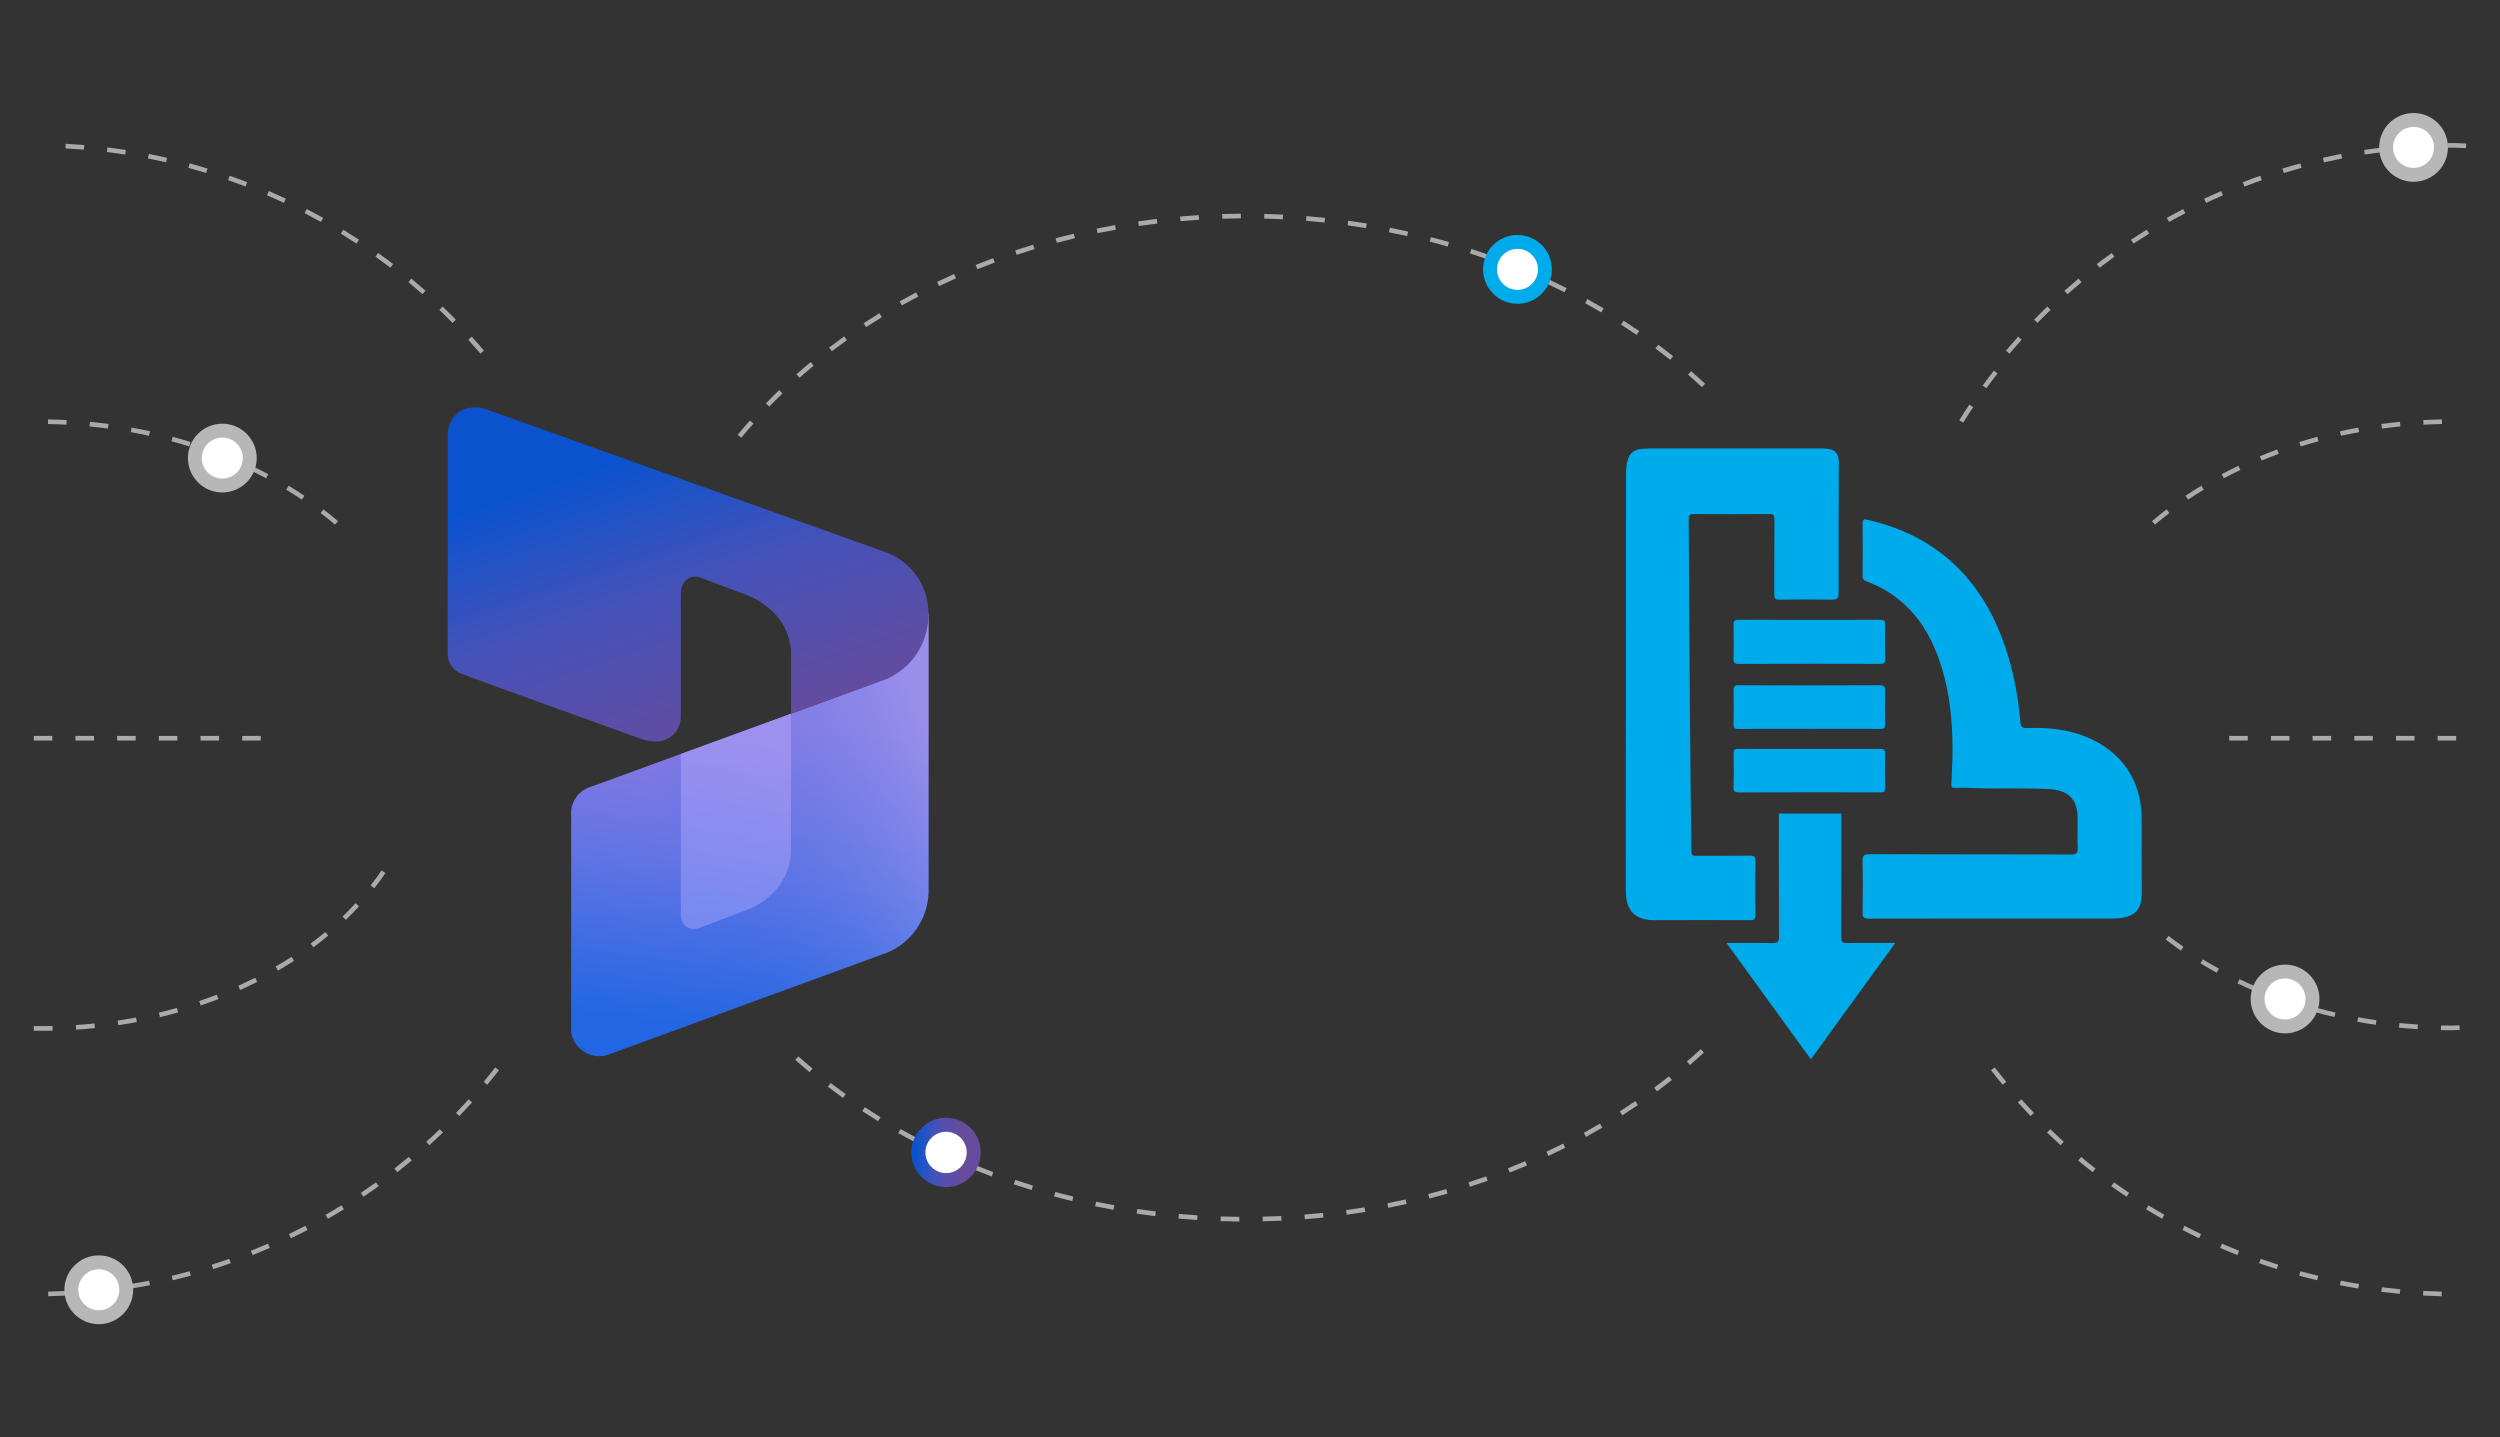 <?xml version="1.0" encoding="UTF-8"?><svg id="a" xmlns="http://www.w3.org/2000/svg" width="1329" height="764" xmlns:xlink="http://www.w3.org/1999/xlink" viewBox="0 0 1329 764"><rect x="0" y="0" width="1329" height="764" fill="#333333" stroke="none"/><defs><style>.h{fill:#b7b7b7;}.i{fill:#fff;}.j{fill:url(#c);}.k{fill:url(#f);opacity:.88;}.k,.l,.m{isolation:isolate;}.n{fill:#00abec;}.o{fill:url(#b);}.p{fill:#aaa;}.q{fill:url(#e);}.m{fill:url(#d);opacity:.63;}</style><linearGradient id="b" x1="484.495" y1="612.637" x2="521.366" y2="612.637" gradientTransform="matrix(1, 0, 0, 1, 0, 0)" gradientUnits="userSpaceOnUse"><stop offset=".057" stop-color="#0b53ce"/><stop offset=".339" stop-color="#4552b9"/><stop offset=".708" stop-color="#674b9c"/></linearGradient><linearGradient id="c" x1="387.805" y1="-14680.011" x2="417.712" y2="-14447.362" gradientTransform="translate(-3.204 -14117.61) scale(1 -1)" gradientUnits="userSpaceOnUse"><stop offset=".057" stop-color="#2266e3"/><stop offset=".425" stop-color="#6274e4"/><stop offset=".493" stop-color="#6c75e4"/><stop offset=".788" stop-color="#947be2"/></linearGradient><linearGradient id="d" x1="280.523" y1="-14606.013" x2="503.162" y2="-14529.074" gradientTransform="translate(-3.204 -14117.61) scale(1 -1)" gradientUnits="userSpaceOnUse"><stop offset=".376" stop-color="#2266e3" stop-opacity="0"/><stop offset=".583" stop-color="#4b77e7" stop-opacity=".336"/><stop offset="1" stop-color="#9b9af0"/></linearGradient><linearGradient id="e" x1="334.043" y1="-14347.411" x2="414.688" y2="-14589.97" gradientTransform="translate(-3.204 -14117.61) scale(1 -1)" xlink:href="#b"/><linearGradient id="f" x1="382.599" y1="-14612.338" x2="407.231" y2="-14472.603" gradientTransform="translate(-3.204 -14117.61) scale(1 -1)" gradientUnits="userSpaceOnUse"><stop offset=".057" stop-color="#7e8df1"/><stop offset=".713" stop-color="#a193f0"/></linearGradient></defs><g><path d="M17.953,547.928l.037-2.483c3.304,.051,6.643,.043,9.927-.022l.051,2.482c-3.313,.066-6.684,.074-10.015,.023Zm22.526-.553l-.163-2.478c3.303-.214,6.63-.492,9.893-.825l.251,2.47c-3.293,.335-6.652,.615-9.982,.832Zm22.407-2.389l-.364-2.455c3.254-.485,6.547-1.039,9.786-1.648l.458,2.441c-3.269,.614-6.594,1.173-9.88,1.662Zm22.133-4.273l-.577-2.415c3.22-.769,6.451-1.608,9.605-2.495l.671,2.39c-3.187,.895-6.45,1.743-9.7,2.519Zm21.674-6.215l-.796-2.353c3.134-1.057,6.273-2.189,9.332-3.365l.891,2.317c-3.091,1.189-6.263,2.333-9.427,3.401Zm20.999-8.218l-1.017-2.265c3.031-1.361,6.042-2.796,8.953-4.263l1.118,2.217c-2.944,1.484-5.99,2.935-9.054,4.311Zm20.073-10.284l-1.245-2.147c2.853-1.657,5.696-3.401,8.445-5.186l1.352,2.082c-2.785,1.807-5.661,3.574-8.552,5.25Zm18.851-12.413l-1.486-1.991c2.668-1.988,5.285-4.05,7.778-6.13l1.59,1.907c-2.529,2.108-5.18,4.199-7.882,6.214Zm17.227-14.588l-1.721-1.788c2.386-2.3,4.713-4.681,6.914-7.076l1.827,1.68c-2.234,2.432-4.595,4.85-7.02,7.185Zm15.147-16.76l-1.956-1.528c2.033-2.602,3.99-5.289,5.819-7.988l2.054,1.393c-1.859,2.745-3.849,5.478-5.918,8.123Z" style="fill:#aaa;"/><g><path d="M658.823,649.358c-3.331-.027-6.653-.096-9.96-.204l.082-2.481c3.288,.108,6.585,.175,9.897,.202l-.019,2.483Zm12.452-.09l-.058-2.483c3.312-.075,6.609-.19,9.894-.346l.116,2.48c-3.304,.156-6.621,.273-9.952,.348Zm-34.847-.716c-3.324-.213-6.633-.467-9.933-.761l.223-2.473c3.275,.293,6.565,.544,9.87,.756l-.16,2.478Zm57.222-.416l-.194-2.475c3.302-.259,6.587-.56,9.858-.901l.257,2.469c-3.29,.343-6.599,.645-9.921,.907Zm-79.539-1.648c-3.307-.401-6.597-.842-9.872-1.324l.364-2.456c3.251,.479,6.522,.918,9.809,1.316l-.301,2.464Zm101.819-.744l-.335-2.46c3.283-.447,6.544-.935,9.79-1.462l.398,2.45c-3.266,.53-6.551,1.021-9.853,1.471Zm-123.979-2.589c-3.278-.591-6.536-1.222-9.78-1.893l.504-2.43c3.22,.667,6.459,1.294,9.717,1.88l-.441,2.444Zm146.085-1.077l-.475-2.437c3.249-.636,6.478-1.312,9.688-2.028l.538,2.423c-3.229,.721-6.478,1.401-9.751,2.041Zm-168.014-3.538c-3.239-.781-6.456-1.603-9.652-2.465l.645-2.397c3.176,.856,6.374,1.672,9.589,2.448l-.582,2.413Zm189.875-1.412l-.621-2.404c3.21-.827,6.391-1.692,9.552-2.597l.684,2.387c-3.181,.911-6.386,1.783-9.615,2.614Zm-211.496-4.493c-3.186-.974-6.347-1.987-9.489-3.04l.79-2.354c3.118,1.046,6.26,2.053,9.426,3.02l-.727,2.375Zm233.023-1.749l-.761-2.363c3.149-1.016,6.274-2.073,9.373-3.168l.829,2.341c-3.123,1.103-6.267,2.166-9.441,3.19Zm-254.249-5.453c-3.123-1.166-6.216-2.372-9.283-3.617l.931-2.301c3.047,1.236,6.122,2.433,9.22,3.592l-.868,2.325Zm275.359-2.084l-.907-2.312c3.084-1.209,6.136-2.456,9.162-3.741l.97,2.285c-3.045,1.294-6.122,2.55-9.225,3.768Zm-296.102-6.415c-3.04-1.36-6.054-2.759-9.038-4.196l1.077-2.237c2.965,1.426,5.954,2.815,8.975,4.166l-1.013,2.267Zm316.705-2.424l-1.052-2.25c2.999-1.4,5.967-2.839,8.905-4.315l1.115,2.218c-2.958,1.487-5.95,2.935-8.968,4.346Zm-336.872-7.378c-2.948-1.554-5.865-3.145-8.75-4.774l1.222-2.161c2.863,1.617,5.758,3.197,8.687,4.739l-1.159,2.196Zm356.864-2.761l-1.193-2.176c2.9-1.593,5.768-3.223,8.6-4.888l1.261,2.14c-2.856,1.679-5.744,3.321-8.667,4.925Zm-376.337-8.341c-2.841-1.746-5.644-3.531-8.41-5.351l1.363-2.074c2.747,1.807,5.53,3.578,8.347,5.311l-1.3,2.115Zm395.621-3.1l-1.338-2.091c2.788-1.784,5.537-3.603,8.25-5.459l1.401,2.049c-2.732,1.87-5.506,3.704-8.313,5.501Zm-414.306-9.298c-2.711-1.938-5.382-3.914-8.018-5.923l1.508-1.974c2.611,1.994,5.263,3.954,7.955,5.878l-1.445,2.02Zm432.766-3.436l-1.479-1.993c2.652-1.972,5.268-3.98,7.843-6.024l1.542,1.944c-2.594,2.06-5.229,4.085-7.906,6.073Zm-450.532-10.251c-2.565-2.129-5.087-4.293-7.569-6.491l1.649-1.858c2.458,2.181,4.96,4.327,7.506,6.439l-1.586,1.911Zm468.037-3.768l-1.619-1.88c2.497-2.154,4.98-4.369,7.378-6.582l1.683,1.824c-2.417,2.232-4.922,4.466-7.441,6.638Zm-514.428-44.785c-1.981-2.651-3.937-5.377-5.816-8.102l2.041-1.41c1.862,2.7,3.801,5.401,5.763,8.026l-1.988,1.486Zm575.134-245.649c-1.549-2.918-3.169-5.828-4.815-8.65l2.143-1.252c1.663,2.85,3.3,5.79,4.863,8.738l-2.192,1.164Zm-565.005-43.048l-1.911-1.583c2.104-2.545,4.291-5.092,6.495-7.568l1.852,1.65c-2.182,2.455-4.347,4.978-6.437,7.501Zm14.855-16.546l-1.78-1.731c2.286-2.35,4.665-4.714,7.072-7.027l1.721,1.79c-2.388,2.293-4.747,4.637-7.014,6.967Zm495.804-10.35c-2.41-2.235-4.863-4.436-7.361-6.603l1.629-1.875c2.517,2.185,4.989,4.405,7.419,6.659l-1.687,1.819Zm-479.696-4.986l-1.644-1.862c2.487-2.192,5.016-4.349,7.588-6.471l1.581,1.915c-2.553,2.104-5.062,4.244-7.526,6.418Zm462.836-9.524c-2.57-2.05-5.181-4.066-7.829-6.045l1.484-1.989c2.672,1.995,5.302,4.027,7.892,6.093l-1.547,1.941Zm-445.62-4.567l-1.503-1.977c2.64-2.003,5.317-3.971,8.035-5.903l1.44,2.023c-2.698,1.917-5.356,3.869-7.972,5.857Zm427.747-8.681c-2.711-1.863-5.455-3.69-8.238-5.481l1.343-2.087c2.803,1.804,5.571,3.645,8.301,5.522l-1.406,2.046Zm-409.566-4.143l-1.358-2.078c2.771-1.813,5.579-3.589,8.422-5.33l1.295,2.118c-2.82,1.727-5.608,3.49-8.36,5.29Zm390.806-7.83c-2.829-1.674-5.693-3.311-8.587-4.91l1.198-2.174c2.919,1.611,5.802,3.26,8.655,4.946l-1.266,2.137Zm-371.779-3.714l-1.217-2.164c2.888-1.622,5.806-3.207,8.762-4.753l1.149,2.199c-2.931,1.535-5.831,3.108-8.694,4.718Zm352.257-6.974c-2.936-1.482-5.899-2.929-8.895-4.336l1.057-2.247c3.016,1.418,6.003,2.874,8.958,4.367l-1.12,2.216Zm-332.505-3.283l-1.072-2.239c2.985-1.43,6.003-2.821,9.048-4.175l1.009,2.269c-3.026,1.344-6.02,2.726-8.985,4.145Zm312.327-6.114c-3.023-1.292-6.076-2.547-9.152-3.763l.912-2.309c3.101,1.224,6.173,2.488,9.215,3.789l-.975,2.283Zm-291.952-2.852l-.926-2.303c3.069-1.237,6.168-2.436,9.295-3.595l.863,2.328c-3.108,1.152-6.182,2.343-9.232,3.571Zm271.22-5.256c-3.096-1.102-6.221-2.166-9.368-3.189l.766-2.361c3.171,1.031,6.316,2.102,9.436,3.211l-.834,2.34Zm-250.322-2.421l-.785-2.355c3.142-1.046,6.306-2.052,9.499-3.019l.718,2.376c-3.169,.961-6.313,1.96-9.431,2.998Zm229.125-4.397c-3.159-.912-6.34-1.786-9.545-2.618l.625-2.403c3.224,.838,6.43,1.717,9.608,2.635l-.689,2.386Zm-207.802-1.992l-.64-2.399c3.198-.854,6.42-1.669,9.659-2.443l.577,2.415c-3.22,.769-6.418,1.578-9.596,2.428Zm186.236-3.543c-3.205-.723-6.434-1.406-9.681-2.049l.48-2.435c3.271,.647,6.519,1.335,9.749,2.062l-.548,2.422Zm-164.562-1.563l-.499-2.432c3.244-.664,6.505-1.288,9.785-1.871l.436,2.444c-3.261,.579-6.502,1.2-9.722,1.859Zm142.708-2.692c-3.244-.535-6.507-1.029-9.785-1.483l.339-2.46c3.302,.458,6.585,.955,9.848,1.493l-.403,2.45Zm-120.774-1.138l-.354-2.457c3.275-.475,6.568-.91,9.877-1.303l.291,2.466c-3.285,.391-6.558,.823-9.814,1.295Zm98.706-1.847c-3.273-.348-6.558-.655-9.855-.922l.199-2.474c3.321,.269,6.626,.578,9.918,.927l-.262,2.469Zm-76.586-.716l-.213-2.473c3.295-.287,6.604-.534,9.931-.74l.155,2.478c-3.307,.205-6.597,.45-9.872,.735Zm54.388-1.01c-3.288-.162-6.585-.284-9.894-.366l.063-2.481c3.329,.082,6.645,.205,9.952,.368l-.121,2.479Zm-32.158-.298l-.078-2.481c3.304-.102,6.624-.163,9.952-.184l.015,2.483c-3.309,.021-6.604,.082-9.889,.182Z" style="fill:#aaa;"/><g style="isolation:isolate;"><circle cx="502.931" cy="612.637" r="14.712" style="fill:#fff;"/><path d="M502.931,631.073c-10.166,0-18.436-8.27-18.436-18.436s8.27-18.436,18.436-18.436,18.436,8.27,18.436,18.436-8.27,18.436-18.436,18.436Zm0-29.424c-6.059,0-10.988,4.929-10.988,10.988s4.929,10.988,10.988,10.988,10.988-4.929,10.988-10.988-4.929-10.988-10.988-10.988Z" style="fill:url(#b);"/></g><g><circle cx="806.694" cy="143.198" r="14.592" style="fill:#fff;"/><path d="M806.693,161.483c-10.083,0-18.285-8.202-18.285-18.285s8.202-18.286,18.285-18.286,18.285,8.203,18.285,18.286-8.202,18.285-18.285,18.285Zm0-29.184c-6.009,0-10.898,4.89-10.898,10.899s4.889,10.898,10.898,10.898,10.898-4.889,10.898-10.898-4.889-10.899-10.898-10.899Z" style="fill:#00abec;"/></g></g><g><g><path d="M1297.987,689.079c-3.314-.072-6.61-.196-9.895-.369l.13-2.46c3.261,.173,6.533,.295,9.818,.367l-.053,2.462Zm-22.231-1.265c-3.297-.304-6.579-.659-9.845-1.064l.303-2.443c3.241,.4,6.495,.753,9.768,1.054l-.226,2.453Zm-22.094-2.829c-3.263-.535-6.512-1.122-9.741-1.758l.476-2.417c3.205,.631,6.425,1.213,9.664,1.743l-.399,2.431Zm-21.834-4.39c-3.215-.765-6.413-1.582-9.592-2.448l.649-2.376c3.15,.859,6.324,1.669,9.515,2.429l-.572,2.395Zm-21.464-5.935c-3.152-.996-6.283-2.038-9.395-3.13l.818-2.323c3.083,1.082,6.189,2.117,9.318,3.103l-.741,2.349Zm-20.988-7.46c-3.073-1.218-6.122-2.483-9.145-3.795l.981-2.258c2.999,1.3,6.024,2.555,9.073,3.763l-.909,2.289Zm-20.367-8.928c-2.97-1.431-5.913-2.906-8.827-4.426l1.14-2.183c2.89,1.508,5.81,2.971,8.755,4.39l-1.068,2.22Zm-19.66-10.353c-2.861-1.639-5.694-3.321-8.495-5.047l1.294-2.097c2.777,1.713,5.586,3.382,8.423,5.006l-1.222,2.138Zm-18.884-11.735c-2.736-1.839-5.444-3.721-8.116-5.645l1.438-1.998c2.652,1.907,5.336,3.774,8.053,5.599l-1.375,2.044Zm-18.003-13.059c-2.599-2.031-5.168-4.102-7.697-6.212l1.577-1.89c2.51,2.093,5.054,4.148,7.635,6.162l-1.515,1.94Zm-17.032-14.318c-2.448-2.211-4.86-4.462-7.236-6.749l1.707-1.775c2.357,2.27,4.749,4.502,7.178,6.696l-1.65,1.827Zm-15.974-15.507c-2.282-2.383-4.528-4.801-6.735-7.253l1.832-1.647c2.188,2.433,4.415,4.832,6.682,7.196l-1.779,1.705Zm-14.825-16.62c-2.109-2.542-4.174-5.116-6.199-7.724l1.943-1.51c2.01,2.586,4.061,5.141,6.151,7.661l-1.895,1.573Zm3.624-388.665l-1.88-1.589c2.128-2.521,4.297-5.009,6.507-7.46l1.827,1.647c-2.191,2.432-4.34,4.901-6.454,7.403Zm14.846-16.361l-1.76-1.719c2.304-2.362,4.648-4.689,7.029-6.977l1.707,1.775c-2.361,2.271-4.687,4.578-6.976,6.922Zm15.998-15.257l-1.635-1.842c2.472-2.191,4.975-4.344,7.514-6.458l1.577,1.892c-2.52,2.097-5.004,4.233-7.457,6.407Zm17.049-14.079l-1.496-1.955c2.621-2.009,5.273-3.978,7.962-5.906l1.433,2.001c-2.664,1.913-5.297,3.865-7.899,5.86Zm18.027-12.828l-1.356-2.056c2.76-1.817,5.548-3.592,8.368-5.325l1.289,2.098c-2.797,1.719-5.564,3.481-8.301,5.283Zm18.9-11.508l-1.202-2.147c2.881-1.616,5.79-3.187,8.729-4.714l1.135,2.186c-2.914,1.515-5.8,3.074-8.662,4.676Zm19.694-10.131l-1.048-2.229c2.991-1.404,6.009-2.764,9.051-4.076l.976,2.26c-3.018,1.302-6.012,2.65-8.979,4.045Zm20.374-8.694l-.885-2.299c3.085-1.188,6.194-2.326,9.328-3.418l.808,2.325c-3.104,1.082-6.189,2.213-9.251,3.392Zm20.923-7.201l-.717-2.357c3.15-.959,6.322-1.871,9.515-2.733l.64,2.378c-3.164,.855-6.312,1.759-9.438,2.711Zm21.353-5.677l-.548-2.4c3.208-.732,6.44-1.414,9.686-2.046l.471,2.417c-3.222,.628-6.425,1.304-9.609,2.03Zm21.704-4.137l-.375-2.433c3.251-.5,6.521-.951,9.806-1.351l.298,2.443c-3.261,.398-6.502,.846-9.729,1.342Zm21.942-2.586l-.202-2.455c3.277-.268,6.572-.488,9.878-.656l.125,2.46c-3.282,.166-6.548,.384-9.801,.652Zm31.849-.784c-1.989-.106-3.985-.198-5.995-.278-1.231,.001-2.508,.008-3.783,.024l-.029-2.462c1.284-.016,2.571-.023,3.859-.023,2.068,.081,4.078,.173,6.077,.279l-.13,2.46Z" style="fill:#aaa;"/><path d="M1303.292,547.675c-1.931,0-3.818-.02-5.699-.058l.048-2.462c1.895,.038,3.795,.058,5.704,.058,1.351-.042,2.734-.093,4.109-.15l.101,2.46c-1.38,.058-2.772,.108-4.172,.153h-.091Zm-18.107-.577c-3.309-.212-6.639-.483-9.9-.808l.245-2.45c3.229,.321,6.531,.59,9.813,.801l-.159,2.458Zm-22.226-2.314c-3.261-.472-6.56-1.014-9.806-1.606l.443-2.421c3.215,.587,6.485,1.123,9.715,1.592l-.351,2.436Zm-21.971-4.119c-3.234-.749-6.476-1.564-9.635-2.421l.644-2.376c3.131,.849,6.343,1.656,9.549,2.397l-.558,2.4Zm-21.545-5.962c-3.145-1.02-6.305-2.114-9.393-3.252l.851-2.311c3.059,1.128,6.187,2.211,9.301,3.221l-.76,2.342Zm-20.939-7.849c-3.044-1.301-6.091-2.681-9.056-4.101l1.063-2.222c2.936,1.405,5.949,2.771,8.96,4.06l-.967,2.263Zm-20.119-9.771c-2.907-1.593-5.807-3.267-8.613-4.973l1.279-2.104c2.775,1.687,5.641,3.341,8.517,4.918l-1.183,2.159Zm-19.04-11.742c-2.732-1.889-5.437-3.862-8.043-5.864l1.5-1.953c2.573,1.977,5.247,3.925,7.942,5.792l-1.399,2.025Zm-13.774-226.439l-1.592-1.878c2.518-2.133,5.124-4.232,7.753-6.24l1.496,1.957c-2.595,1.981-5.17,4.054-7.656,6.161Zm17.645-13.312l-1.371-2.044c2.72-1.825,5.543-3.624,8.39-5.346l1.274,2.106c-2.813,1.702-5.605,3.481-8.293,5.283Zm18.989-11.344l-1.154-2.176c2.905-1.54,5.894-3.043,8.885-4.467l1.058,2.224c-2.958,1.408-5.915,2.894-8.789,4.418Zm20.03-9.409l-.943-2.275c3.039-1.256,6.158-2.471,9.265-3.609l.846,2.313c-3.075,1.125-6.161,2.328-9.169,3.571Zm20.822-7.513l-.731-2.352c3.14-.976,6.353-1.908,9.546-2.768l.64,2.378c-3.162,.851-6.343,1.773-9.455,2.741Zm21.411-5.658l-.529-2.405c3.201-.702,6.478-1.356,9.746-1.946l.438,2.424c-3.237,.584-6.485,1.232-9.655,1.927Zm21.815-3.838l-.327-2.441c3.246-.435,6.565-.819,9.866-1.141l.24,2.45c-3.273,.32-6.562,.7-9.78,1.131Zm22.05-2.055l-.13-2.46c3.299-.174,6.639-.292,9.929-.352l.043,2.462c-3.258,.059-6.569,.177-9.842,.35Z" style="fill:#aaa;"/><path d="M1305.708,393.673h-9.849v-2.462h9.849v2.462Zm-22.161,0h-9.849v-2.462h9.849v2.462Zm-22.161,0h-9.849v-2.462h9.849v2.462Zm-22.161,0h-9.849v-2.462h9.849v2.462Zm-22.161,0h-9.849v-2.462h9.849v2.462Zm-22.161,0h-9.849v-2.462h9.849v2.462Z" style="fill:#aaa;"/><g><path d="M25.672,689.078l-.053-2.462c3.287-.072,6.557-.194,9.818-.367l.13,2.46c-3.285,.173-6.582,.296-9.895,.369Zm22.233-1.264l-.226-2.453c3.273-.302,6.526-.654,9.768-1.054l.303,2.443c-3.265,.405-6.548,.76-9.845,1.064Zm22.094-2.828l-.399-2.431c3.239-.53,6.459-1.112,9.664-1.743l.476,2.417c-3.229,.636-6.478,1.223-9.741,1.758Zm21.834-4.39l-.572-2.395c3.191-.76,6.365-1.57,9.515-2.429l.649,2.376c-3.179,.866-6.377,1.683-9.592,2.448Zm21.464-5.937l-.741-2.349c3.128-.986,6.235-2.021,9.318-3.103l.818,2.323c-3.112,1.092-6.242,2.134-9.395,3.13Zm20.988-7.458l-.909-2.289c3.049-1.208,6.074-2.463,9.073-3.763l.981,2.258c-3.023,1.312-6.072,2.577-9.145,3.795Zm20.367-8.928l-1.068-2.22c2.946-1.419,5.865-2.882,8.755-4.39l1.14,2.183c-2.914,1.52-5.858,2.995-8.827,4.426Zm19.66-10.353l-1.222-2.138c2.837-1.624,5.646-3.293,8.423-5.006l1.294,2.097c-2.801,1.726-5.634,3.409-8.495,5.047Zm18.881-11.735l-1.375-2.044c2.717-1.825,5.401-3.692,8.053-5.599l1.438,1.998c-2.671,1.924-5.379,3.805-8.116,5.645Zm18.003-13.061l-1.515-1.94c2.58-2.014,5.124-4.069,7.635-6.162l1.577,1.89c-2.53,2.11-5.098,4.182-7.697,6.212Zm17.037-14.318l-1.65-1.827c2.429-2.194,4.821-4.426,7.178-6.696l1.707,1.775c-2.376,2.287-4.788,4.537-7.236,6.749Zm15.972-15.507l-1.779-1.705c2.268-2.364,4.494-4.762,6.682-7.196l1.832,1.647c-2.207,2.453-4.453,4.871-6.735,7.253Zm14.822-16.62l-1.895-1.573c2.09-2.52,4.141-5.075,6.151-7.661l1.943,1.51c-2.025,2.608-4.09,5.182-6.199,7.724Zm-3.621-388.666c-2.114-2.502-4.263-4.97-6.454-7.403l1.827-1.647c2.21,2.451,4.379,4.939,6.507,7.46l-1.88,1.589Zm-14.848-16.36c-2.289-2.343-4.614-4.651-6.976-6.922l1.707-1.775c2.381,2.288,4.725,4.614,7.029,6.977l-1.76,1.719Zm-15.996-15.258c-2.453-2.174-4.937-4.31-7.457-6.407l1.577-1.892c2.539,2.114,5.043,4.267,7.514,6.458l-1.635,1.842Zm-17.049-14.078c-2.602-1.995-5.235-3.947-7.899-5.86l1.433-2.001c2.688,1.927,5.341,3.897,7.962,5.906l-1.496,1.955Zm-18.027-12.828c-2.736-1.802-5.504-3.564-8.301-5.283l1.289-2.098c2.821,1.732,5.608,3.508,8.368,5.325l-1.356,2.056Zm-18.903-11.51c-2.861-1.601-5.747-3.161-8.662-4.676l1.135-2.186c2.938,1.527,5.848,3.098,8.729,4.714l-1.202,2.147Zm-19.692-10.131c-2.967-1.395-5.961-2.743-8.979-4.045l.976-2.26c3.042,1.312,6.06,2.671,9.051,4.076l-1.048,2.229Zm-20.374-8.693c-3.061-1.178-6.146-2.31-9.251-3.392l.808-2.325c3.133,1.092,6.242,2.23,9.328,3.418l-.885,2.299Zm-20.92-7.202c-3.126-.952-6.274-1.856-9.441-2.711l.64-2.378c3.196,.862,6.367,1.773,9.518,2.733l-.717,2.357Zm-21.355-5.677c-3.184-.725-6.387-1.402-9.609-2.03l.471-2.417c3.246,.632,6.478,1.314,9.686,2.046l-.548,2.4Zm-21.706-4.136c-3.227-.495-6.468-.944-9.729-1.342l.298-2.443c3.285,.4,6.555,.851,9.806,1.351l-.375,2.433Zm-21.942-2.586c-3.253-.268-6.519-.486-9.801-.652l.125-2.46c3.306,.168,6.601,.388,9.878,.656l-.202,2.455Z" style="fill:#aaa;"/><path d="M178.092,278.902c-2.486-2.106-5.062-4.179-7.656-6.161l1.496-1.957c2.628,2.008,5.235,4.107,7.753,6.24l-1.592,1.878Zm-17.645-13.313c-2.688-1.802-5.48-3.58-8.293-5.283l1.274-2.106c2.847,1.722,5.67,3.52,8.39,5.346l-1.371,2.044Zm-18.992-11.344c-2.873-1.524-5.831-3.011-8.789-4.418l1.058-2.224c2.991,1.423,5.98,2.926,8.885,4.467l-1.154,2.176Zm-20.03-9.408c-3.008-1.243-6.093-2.446-9.169-3.571l.846-2.313c3.107,1.139,6.226,2.353,9.265,3.609l-.943,2.275Zm-20.822-7.513c-3.112-.968-6.293-1.89-9.455-2.741l.64-2.378c3.193,.86,6.406,1.791,9.546,2.768l-.731,2.352Zm-21.411-5.658c-3.169-.695-6.418-1.343-9.655-1.927l.438-2.424c3.268,.59,6.545,1.244,9.746,1.946l-.529,2.405Zm-21.815-3.838c-3.217-.432-6.507-.812-9.78-1.131l.24-2.45c3.301,.322,6.62,.706,9.866,1.141l-.327,2.441Zm-22.05-2.055c-3.273-.173-6.584-.291-9.842-.35l.043-2.462c3.289,.06,6.63,.178,9.929,.352l-.13,2.46Z" style="fill:#aaa;"/><path d="M138.608,393.673h-9.849v-2.462h9.849v2.462Zm-22.161,0h-9.849v-2.462h9.849v2.462Zm-22.161,0h-9.849v-2.462h9.849v2.462Zm-22.161,0h-9.849v-2.462h9.849v2.462Zm-22.161,0h-9.849v-2.462h9.849v2.462Zm-22.161,0h-9.849v-2.462h9.849v2.462Z" style="fill:#aaa;"/></g></g><g><circle cx="52.517" cy="685.643" r="14.592" style="fill:#fff;"/><path d="M52.517,703.927c-10.083,0-18.285-8.202-18.285-18.285s8.202-18.285,18.285-18.285,18.285,8.202,18.285,18.285-8.202,18.285-18.285,18.285Zm0-29.183c-6.009,0-10.898,4.889-10.898,10.898s4.889,10.898,10.898,10.898,10.898-4.889,10.898-10.898-4.889-10.898-10.898-10.898Z" style="fill:#b7b7b7;"/></g><g><circle cx="118.18" cy="243.517" r="14.592" style="fill:#fff;"/><path d="M118.18,261.801c-10.083,0-18.287-8.202-18.287-18.285s8.205-18.285,18.287-18.285,18.285,8.202,18.285,18.285-8.202,18.285-18.285,18.285Zm0-29.183c-6.012,0-10.9,4.889-10.9,10.898s4.889,10.898,10.9,10.898,10.898-4.889,10.898-10.898-4.889-10.898-10.898-10.898Z" style="fill:#b7b7b7;"/></g><g><circle cx="1283.046" cy="78.358" r="14.592" style="fill:#fff;"/><path d="M1283.033,96.645c-1.888,0-3.804-.295-5.692-.914-9.578-3.146-14.812-13.5-11.667-23.078,3.145-9.579,13.502-14.809,23.077-11.667,9.578,3.145,14.812,13.497,11.667,23.077v.001c-2.525,7.69-9.7,12.581-17.385,12.581Zm.022-29.186c-4.583,0-8.856,2.914-10.364,7.499-1.873,5.709,1.246,11.88,6.954,13.754,5.711,1.877,11.879-1.243,13.757-6.954,1.873-5.71-1.246-11.879-6.954-13.753-1.125-.37-2.268-.546-3.393-.546Z" style="fill:#b7b7b7;"/></g><g><circle cx="1214.739" cy="531.063" r="14.592" style="fill:#fff;"/><path d="M1214.739,549.347c-10.083,0-18.285-8.202-18.285-18.285s8.202-18.285,18.285-18.285,18.285,8.202,18.285,18.285-8.202,18.285-18.285,18.285Zm0-29.183c-6.009,0-10.898,4.889-10.898,10.898s4.889,10.898,10.898,10.898,10.898-4.889,10.898-10.898-4.889-10.898-10.898-10.898Z" style="fill:#b7b7b7;"/></g></g></g><path d="M1043.629,224.69l-2.092-1.301c1.741-2.8,3.528-5.571,5.358-8.313l2.049,1.369c-1.816,2.719-3.588,5.468-5.315,8.246Zm12.326-18.311l-1.991-1.45c1.943-2.668,3.927-5.304,5.952-7.908l1.943,1.513c-2.011,2.582-3.975,5.199-5.904,7.845Z" style="fill:#aaa;"/><g><path d="M303.63,433.302v115.499c1.403,8.286,9.257,13.866,17.543,12.463,.436-.074,.865-.166,1.29-.278l149.835-54.847c12.548-5.59,20.812-17.845,21.292-31.573v-148.718c-1.549,14.363-9.601,27.221-21.845,34.886l-157.868,57.611c-6.478,1.997-10.724,8.195-10.247,14.956Z" style="fill:url(#c);"/><path d="M303.63,433.302v115.499c1.403,8.286,9.257,13.866,17.543,12.463,.436-.074,.865-.166,1.29-.278l149.835-54.847c12.548-5.59,20.812-17.845,21.292-31.573v-148.844s-.062-.727-.25,.466c-2.78,17.503-14.843,32.116-31.502,38.162l-147.961,53.996c-6.478,1.997-10.724,8.195-10.247,14.956Z" style="fill:url(#d); isolation:isolate; opacity:.63;"/><path d="M239.364,224.887c-.93,2.174-1.398,4.517-1.373,6.882v115.116c-.252,4.63,2.299,8.959,6.471,10.982,6.346,2.538,83.788,30.404,96.682,35.042,2.398,.882,4.942,1.298,7.496,1.224,4.673,.086,9.041-2.31,11.479-6.298,1.212-2.123,1.837-4.53,1.809-6.975v-65.694c-.023-1.861,.498-3.689,1.498-5.259,1.264-2.079,3.508-3.361,5.94-3.396,1.138-.01,2.267,.201,3.325,.621l24.791,9.445c3.321,1.253,6.438,2.989,9.252,5.152,7.911,5.556,12.955,14.33,13.775,23.962v33.742l51.239-18.698c12.632-5.669,21.02-17.941,21.713-31.77,.019-.488,.041-.979,.076-1.466,.694-15.518-9.077-29.582-23.862-34.346l-211.02-75.504c-2.871-1.055-5.966-1.345-8.983-.843-4.617,.695-8.53,3.763-10.306,8.081Z" style="fill:url(#e);"/><path d="M361.932,400.815v85.585c-.019,1.452,.356,2.881,1.085,4.137,.885,1.518,2.342,2.617,4.044,3.051,1.588,.393,3.258,.28,4.779-.321l25.033-9.473c6.248-2.315,11.78-6.226,16.046-11.344,4.857-5.768,7.541-13.053,7.588-20.593v-72.425l-58.576,21.382Z" style="fill:url(#f); isolation:isolate; opacity:.88;"/></g><g id="g"><path d="M864.398,252.096c0-.848,.02-1.698,.075-2.544,.551-8.474,3.265-11.13,11.664-11.138,30.979-.029,61.959-.022,92.938-.003,6.067,.004,8.457,2.132,8.445,7.372-.053,23.125-.175,46.25-.095,69.374,.01,2.996-.856,3.675-3.703,3.621-9.227-.176-18.46-.135-27.688-.016-2.232,.029-2.848-.618-2.832-2.841,.1-13.26,.003-26.521,.096-39.781,.015-2.147-.443-2.901-2.757-2.881-13.367,.113-26.735,.093-40.103,.015-2.013-.012-2.71,.47-2.706,2.616,.063,39.782,1.028,157.632,1.437,176.777,.048,2.233,1.008,2.286,2.681,2.277,9.442-.049,18.886,.056,28.326-.079,2.367-.034,3.071,.577,3.035,2.996-.143,9.439-.147,18.884,.002,28.323,.039,2.465-.753,2.974-3.067,2.961-16.974-.095-33.95,.002-50.924,.002-14.305,0-14.977-10.332-14.977-16.982,0-11.658,.15-191.216,.154-220.069Z" style="fill:#00abec;"/><path d="M993.453,488.351c-2.683,.014-3.352-.731-3.305-3.344,.161-9.014,.191-18.035-.012-27.048-.066-2.948,.512-3.873,3.707-3.861,35.646,.134,71.292,.039,106.938,.164,3.129,.011,3.92-.815,3.765-3.841-.264-5.184-.026-10.393-.085-15.59-.109-9.636-4.279-14.178-13.943-15.289-11.113-.524-20.271-.472-32.786-.377-6.25-.067-12.506-.551-18.756-.35-1.981,.064-1.625-1.188-1.589-2.3,.187-5.829,.547-10.954,.582-16.783,.104-17.597-1.757-34.922-8.044-51.514-6.937-18.309-18.742-32.042-37.456-39.094-1.538-.58-2.343-1.228-2.317-3.124,.125-9.227,.129-18.458,.007-27.686-.032-2.403,.695-2.441,2.746-1.967,38.942,9,62.636,33.845,74.285,71.262,3.7,11.886,5.8,24.092,6.869,36.462,.232,2.681,1.32,3.011,3.53,2.939,10.669-.347,21.133,.567,31.194,4.624,19.08,7.693,29.75,23.275,29.751,43.809,.001,13.048-.034,26.096,.036,39.144,0,9.442-3.677,13.716-16.22,13.716-21.43,0-107.363-.07-128.899,.046Z" style="fill:#00abec;"/><path d="M924.436,352.925c-2.175,.017-2.941-.514-2.881-2.803,.156-6.035,.123-12.078,.012-18.115-.036-1.943,.549-2.525,2.508-2.52,25.217,.059,50.434,.055,75.652,.006,1.768-.003,2.417,.479,2.39,2.312-.09,6.25-.119,12.503,.012,18.751,.045,2.156-.914,2.361-2.678,2.353-12.502-.058-62.514-.08-75.016,.016Z" style="fill:#00abec;"/><path d="M999.16,364.269c2.45-.026,3.038,.711,2.976,3.044-.159,5.936-.111,11.879-.018,17.817,.028,1.793-.518,2.364-2.341,2.36-25.246-.052-50.492-.056-75.738,.005-1.993,.005-2.506-.636-2.47-2.546,.11-5.938,.137-11.881-.009-17.817-.054-2.212,.572-2.872,2.819-2.853,12.516,.104,62.373,.121,74.782-.011Z" style="fill:#00abec;"/><path d="M924.606,421.243c-2.296,.02-3.144-.449-3.061-2.942,.197-5.929,.122-11.87,.028-17.805-.028-1.76,.435-2.369,2.289-2.365,25.335,.056,50.67,.049,76.005,.01,1.575-.002,2.274,.334,2.249,2.085-.088,6.253-.124,12.509,.013,18.76,.05,2.301-1.189,2.224-2.789,2.22-12.508-.029-62.331-.073-74.733,.036Z" style="fill:#00abec;"/><path d="M982.098,501.351c-2.63,.057-3.333-.609-3.317-3.284,.12-20.779,.073-65.597,.073-65.597h-33.214s-.063,44.652,.09,65.324c.022,3.033-.915,3.619-3.694,3.554-7.821-.18-15.649-.062-24.222-.062,15.178,20.93,29.919,41.257,44.836,61.827,15.035-20.723,29.801-41.074,44.859-61.827-8.899,0-17.159-.113-25.411,.066Z" style="fill:#00abec;"/></g></svg>